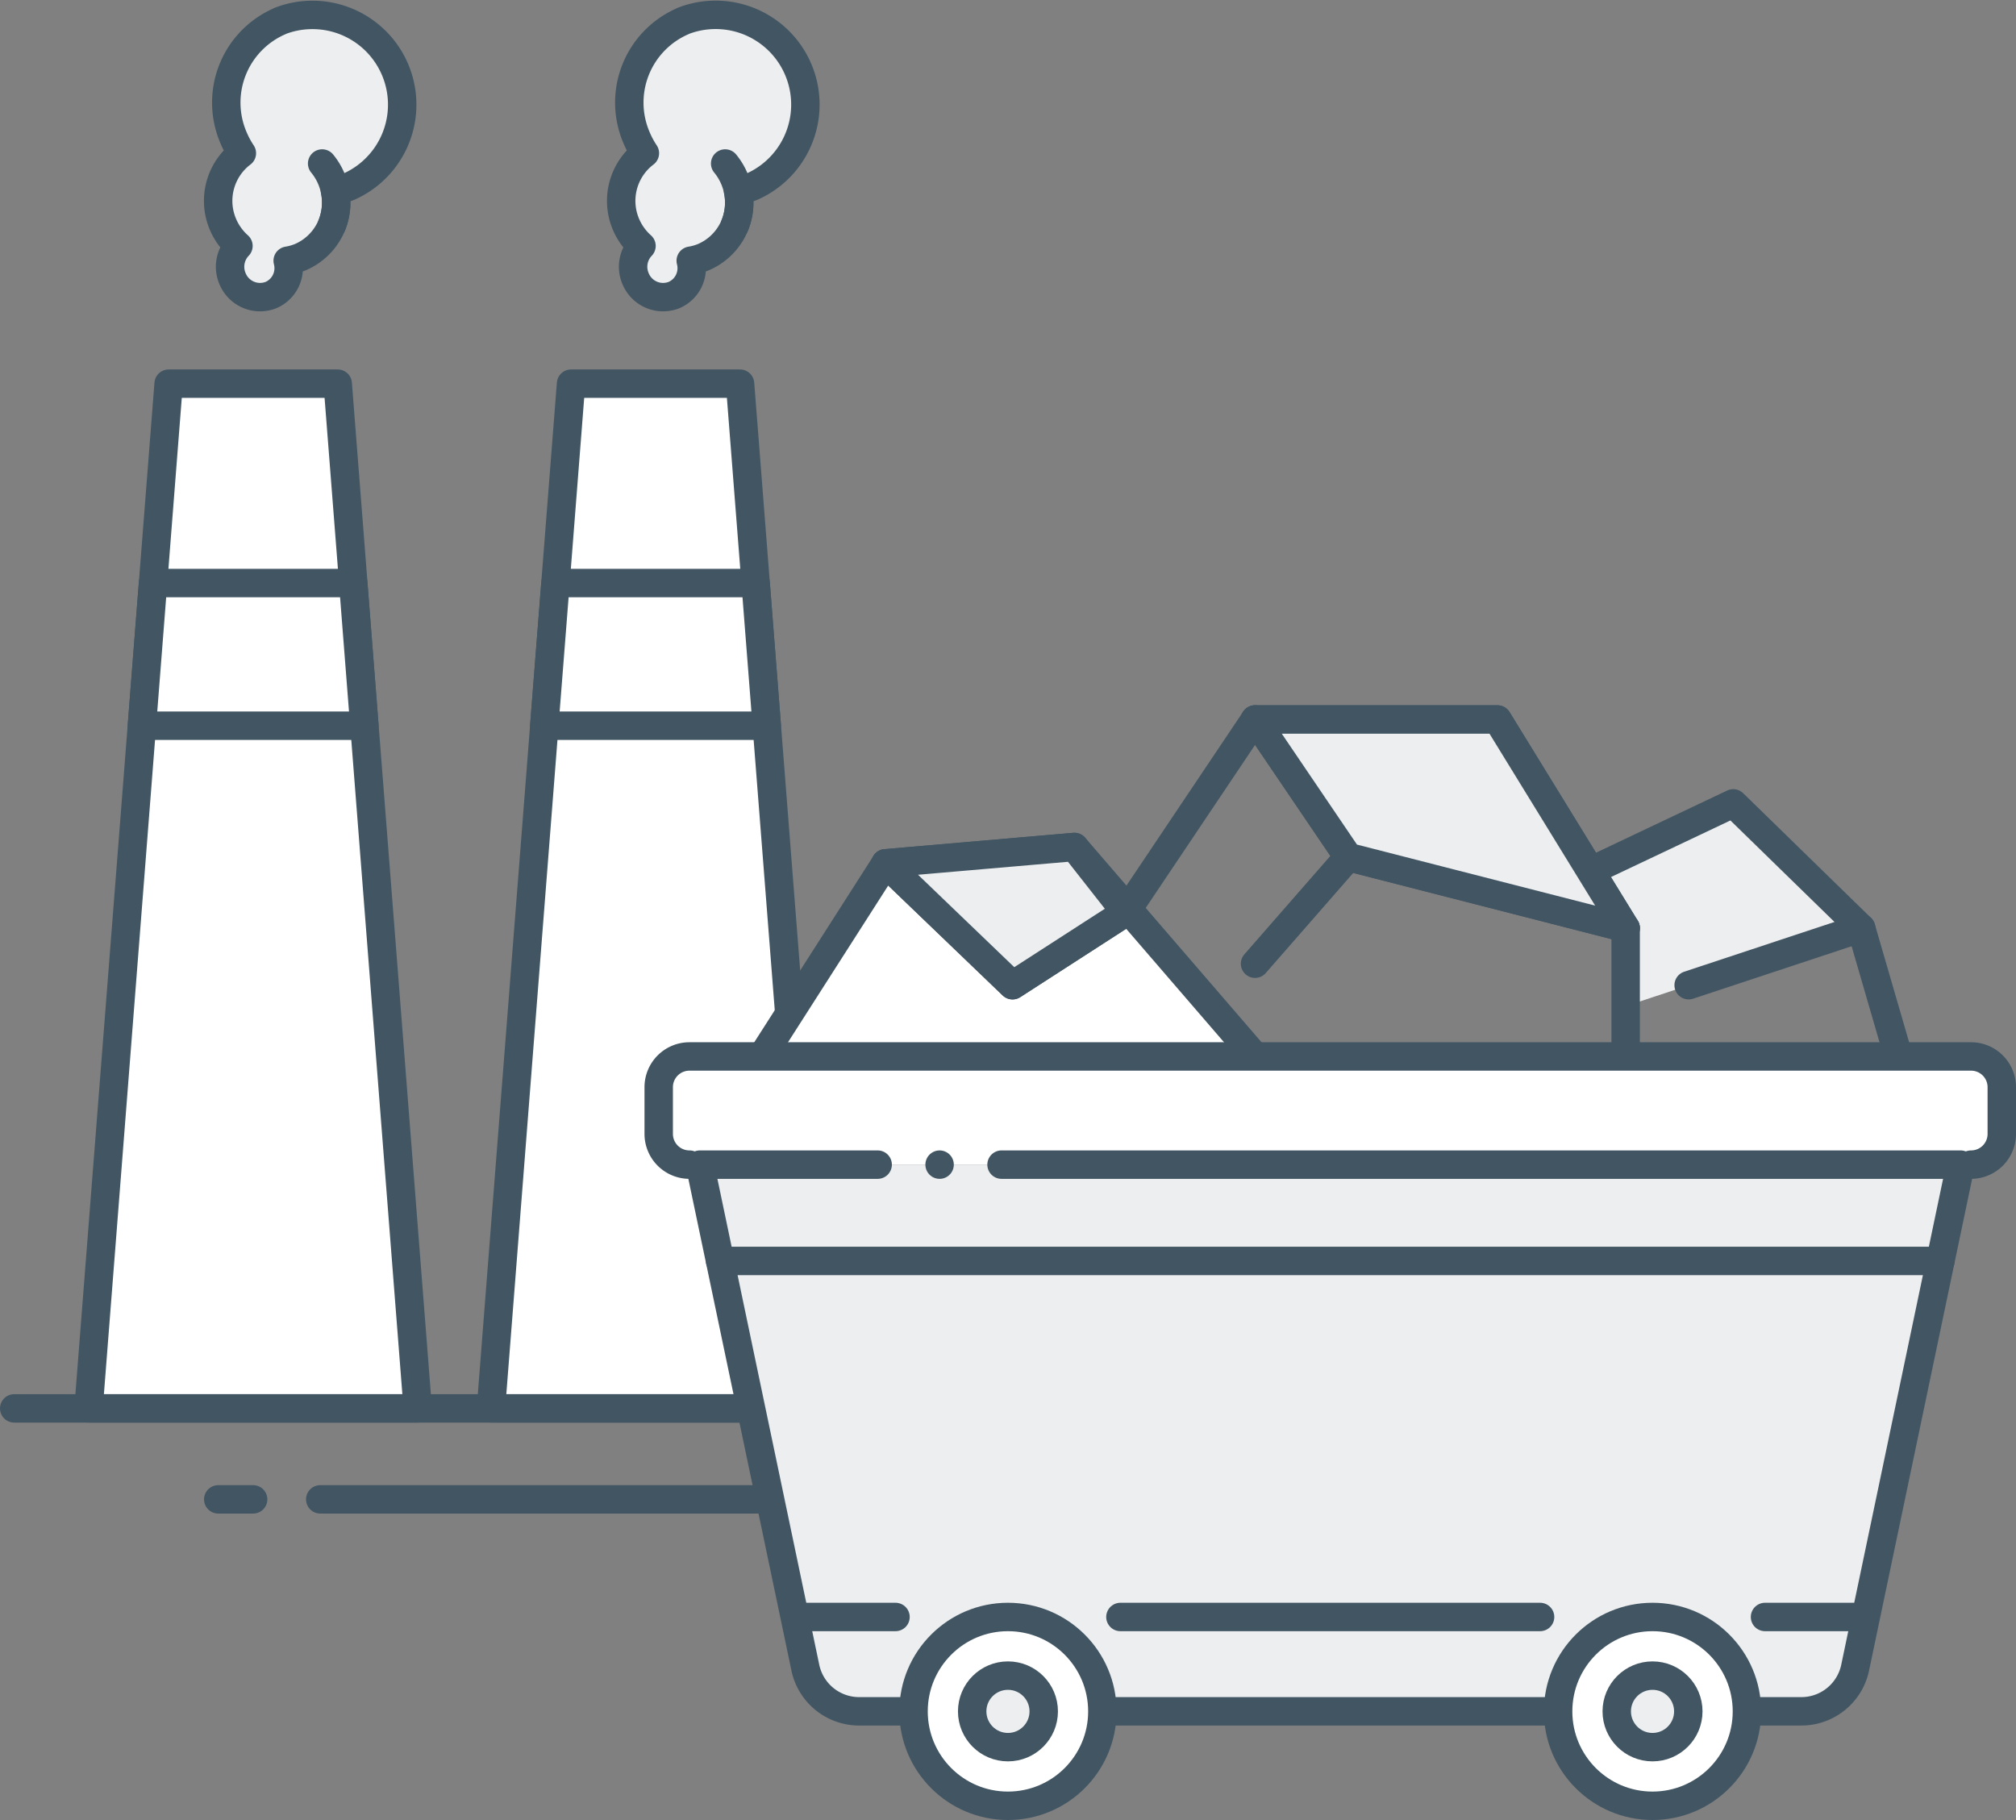 <?xml version="1.0" encoding="UTF-8"?>
<svg xmlns="http://www.w3.org/2000/svg" width="106.387" height="96.047" viewBox="0 0 106.387 96.047">
  <rect x="0" y="0" width="106.387" height="96.047" fill="#808080" stroke="none"/>
  <g id="soa_thermal_coal_icon" transform="translate(-16.278 -22.203)">
    <g id="Group_1711" data-name="Group 1711">
      <path id="Path_3822" data-name="Path 3822" d="M107.745,64.6l6.749,6.582L102.068,75.3V71.181l-1.852-3.014Z" fill="#fff"></path>
      <path id="Path_3823" data-name="Path 3823" d="M107.745,64.6l6.749,6.582L102.068,75.3V71.181l-1.852-3.014Z" fill="#425563" opacity="0.1"></path>
    </g>
    <path id="Path_3824" data-name="Path 3824" d="M59.558,96.527H42.186l4.227-54.077h8.918Z" fill="#fff" stroke="#425563" stroke-linecap="round" stroke-linejoin="round" stroke-width="1.5"></path>
    <g id="Group_1715" data-name="Group 1715">
      <path id="Path_3825" data-name="Path 3825" d="M56.492,77.955l6.519-10.193,9.965-.861,9.531,11.054" fill="#fff" stroke="#425563" stroke-linecap="round" stroke-linejoin="round" stroke-width="1.5"></path>
      <path id="Path_3826" data-name="Path 3826" d="M63.011,67.762l6.7,6.434,5.969-3.851" fill="none" stroke="#425563" stroke-linecap="round" stroke-linejoin="round" stroke-width="1.5"></path>
      <path id="Path_3827" data-name="Path 3827" d="M75.682,70.345l6.825-10.174H95.3l6.766,11.011v6.773" fill="none" stroke="#425563" stroke-linecap="round" stroke-linejoin="round" stroke-width="1.5"></path>
      <path id="Path_3828" data-name="Path 3828" d="M102.068,71.181l-14.64-3.752-4.921-7.258" fill="none" stroke="#425563" stroke-linecap="round" stroke-linejoin="round" stroke-width="1.5"></path>
      <line id="Line_836" data-name="Line 836" x1="4.921" y2="5.632" transform="translate(82.508 67.429)" fill="none" stroke="#425563" stroke-linecap="round" stroke-linejoin="round" stroke-width="1.5"></line>
      <path id="Path_3829" data-name="Path 3829" d="M100.216,68.167l7.528-3.568,6.749,6.582,1.968,6.773" fill="none" stroke="#425563" stroke-linecap="round" stroke-linejoin="round" stroke-width="1.5"></path>
      <line id="Line_837" data-name="Line 837" x1="9.104" y2="3.014" transform="translate(105.39 71.181)" fill="none" stroke="#425563" stroke-linecap="round" stroke-linejoin="round" stroke-width="1.5"></line>
      <path id="Path_3830" data-name="Path 3830" d="M52.661,83.664a1.622,1.622,0,0,1-1.622-1.622V79.577a1.622,1.622,0,0,1,1.622-1.622h67.632a1.622,1.622,0,0,1,1.622,1.622v2.465a1.622,1.622,0,0,1-1.622,1.622" fill="#fff" stroke="#425563" stroke-linecap="round" stroke-linejoin="round" stroke-width="1.5"></path>
      <g id="Group_1712" data-name="Group 1712">
        <path id="Path_3831" data-name="Path 3831" d="M69.131,83.664h50.61l-5.565,26.55a2.9,2.9,0,0,1-2.836,2.3H61.615a2.9,2.9,0,0,1-2.837-2.3l-5.565-26.55h9.38" fill="#fff"></path>
        <path id="Path_3832" data-name="Path 3832" d="M69.131,83.664h50.61l-5.565,26.55a2.9,2.9,0,0,1-2.836,2.3H61.615a2.9,2.9,0,0,1-2.837-2.3l-5.565-26.55h9.38" fill="#425563" opacity="0.1"></path>
        <path id="Path_3833" data-name="Path 3833" d="M69.131,83.664h50.61l-5.565,26.55a2.9,2.9,0,0,1-2.836,2.3H61.615a2.9,2.9,0,0,1-2.837-2.3l-5.565-26.55h9.38" fill="none" stroke="#425563" stroke-linecap="round" stroke-linejoin="round" stroke-width="1.5"></path>
      </g>
      <line id="Line_838" data-name="Line 838" transform="translate(65.862 83.664)" fill="none" stroke="#425563" stroke-linecap="round" stroke-linejoin="round" stroke-width="1.5"></line>
      <line id="Line_839" data-name="Line 839" x2="64.398" transform="translate(54.278 88.746)" fill="none" stroke="#425563" stroke-linecap="round" stroke-linejoin="round" stroke-width="1.5"></line>
      <line id="Line_840" data-name="Line 840" x2="4.757" transform="translate(58.778 107.535)" fill="none" stroke="#425563" stroke-linecap="round" stroke-linejoin="round" stroke-width="1.5"></line>
      <line id="Line_841" data-name="Line 841" x2="22.146" transform="translate(75.404 107.535)" fill="none" stroke="#425563" stroke-linecap="round" stroke-linejoin="round" stroke-width="1.5"></line>
      <line id="Line_842" data-name="Line 842" x2="4.757" transform="translate(109.42 107.535)" fill="none" stroke="#425563" stroke-linecap="round" stroke-linejoin="round" stroke-width="1.5"></line>
      <circle id="Ellipse_270" data-name="Ellipse 270" cx="4.982" cy="4.982" r="4.982" transform="translate(64.487 107.535)" fill="#fff" stroke="#425563" stroke-linecap="round" stroke-linejoin="round" stroke-width="1.5"></circle>
      <circle id="Ellipse_271" data-name="Ellipse 271" cx="4.982" cy="4.982" r="4.982" transform="translate(98.502 107.535)" fill="#fff" stroke="#425563" stroke-linecap="round" stroke-linejoin="round" stroke-width="1.5"></circle>
      <g id="Group_1713" data-name="Group 1713">
        <circle id="Ellipse_272" data-name="Ellipse 272" cx="1.888" cy="1.888" r="1.888" transform="translate(67.581 110.629)" fill="#fff"></circle>
        <circle id="Ellipse_273" data-name="Ellipse 273" cx="1.888" cy="1.888" r="1.888" transform="translate(67.581 110.629)" fill="#425563" opacity="0.1"></circle>
        <circle id="Ellipse_274" data-name="Ellipse 274" cx="1.888" cy="1.888" r="1.888" transform="translate(67.581 110.629)" fill="none" stroke="#425563" stroke-linecap="round" stroke-linejoin="round" stroke-width="1.5"></circle>
      </g>
      <g id="Group_1714" data-name="Group 1714">
        <circle id="Ellipse_275" data-name="Ellipse 275" cx="1.888" cy="1.888" r="1.888" transform="translate(101.596 110.629)" fill="#fff"></circle>
        <circle id="Ellipse_276" data-name="Ellipse 276" cx="1.888" cy="1.888" r="1.888" transform="translate(101.596 110.629)" fill="#425563" opacity="0.1"></circle>
        <circle id="Ellipse_277" data-name="Ellipse 277" cx="1.888" cy="1.888" r="1.888" transform="translate(101.596 110.629)" fill="none" stroke="#425563" stroke-linecap="round" stroke-linejoin="round" stroke-width="1.5"></circle>
      </g>
    </g>
    <g id="Group_1716" data-name="Group 1716">
      <path id="Path_3834" data-name="Path 3834" d="M72.976,66.9l-9.965.861,6.7,6.434,5.969-3.851Z" fill="#fff"></path>
      <path id="Path_3835" data-name="Path 3835" d="M72.976,66.9l-9.965.861,6.7,6.434,5.969-3.851Z" fill="#425563" opacity="0.1"></path>
      <path id="Path_3836" data-name="Path 3836" d="M72.976,66.9l-9.965.861,6.7,6.434,5.969-3.851Z" fill="none" stroke="#425563" stroke-linecap="round" stroke-linejoin="round" stroke-width="1.5"></path>
    </g>
    <g id="Group_1717" data-name="Group 1717">
      <path id="Path_3837" data-name="Path 3837" d="M95.3,60.171l6.766,11.011-14.64-3.752-4.921-7.258Z" fill="#fff"></path>
      <path id="Path_3838" data-name="Path 3838" d="M95.3,60.171l6.766,11.011-14.64-3.752-4.921-7.258Z" fill="#425563" opacity="0.1"></path>
      <path id="Path_3839" data-name="Path 3839" d="M95.3,60.171l6.766,11.011-14.64-3.752-4.921-7.258Z" fill="none" stroke="#425563" stroke-linecap="round" stroke-linejoin="round" stroke-width="1.5"></path>
    </g>
    <path id="Path_3840" data-name="Path 3840" d="M38.322,96.527H20.95l4.227-54.077H34.1Z" fill="#fff" stroke="#425563" stroke-linecap="round" stroke-linejoin="round" stroke-width="1.5"></path>
    <line id="Line_843" data-name="Line 843" x2="38.719" transform="translate(17.028 96.527)" fill="#fff" stroke="#425563" stroke-linecap="round" stroke-linejoin="round" stroke-width="1.5"></line>
    <line id="Line_844" data-name="Line 844" x2="23.575" transform="translate(33.178 101.328)" fill="#fff" stroke="#425563" stroke-linecap="round" stroke-linejoin="round" stroke-width="1.5"></line>
    <line id="Line_845" data-name="Line 845" x2="1.841" transform="translate(27.795 101.328)" fill="#fff" stroke="#425563" stroke-linecap="round" stroke-linejoin="round" stroke-width="1.5"></line>
    <path id="Path_3841" data-name="Path 3841" d="M24.354,52.972H34.918l.588,7.528H23.766Z" fill="#fff" stroke="#425563" stroke-linecap="round" stroke-linejoin="round" stroke-width="1.5"></path>
    <path id="Path_3842" data-name="Path 3842" d="M45.591,52.972H56.154l.588,7.528H45Z" fill="#fff" stroke="#425563" stroke-linecap="round" stroke-linejoin="round" stroke-width="1.5"></path>
    <g id="Group_1718" data-name="Group 1718">
      <path id="Path_3843" data-name="Path 3843" d="M31.049,23.318A4.681,4.681,0,0,0,28.6,29.467a4.886,4.886,0,0,0,.441.821,3.155,3.155,0,0,0-1,3.747,3.2,3.2,0,0,0,.82,1.146,1.591,1.591,0,0,0-.316,1.719,1.571,1.571,0,0,0,2.042.87,1.544,1.544,0,0,0,.873-1.809,3.028,3.028,0,0,0,.665-.186,3.121,3.121,0,0,0,1.832-3.5,4.513,4.513,0,0,0,.729-.22,4.736,4.736,0,0,0-3.64-8.742Z" fill="#fff"></path>
      <path id="Path_3844" data-name="Path 3844" d="M31.049,23.318A4.681,4.681,0,0,0,28.6,29.467a4.886,4.886,0,0,0,.441.821,3.155,3.155,0,0,0-1,3.747,3.2,3.2,0,0,0,.82,1.146,1.591,1.591,0,0,0-.316,1.719,1.571,1.571,0,0,0,2.042.87,1.544,1.544,0,0,0,.873-1.809,3.028,3.028,0,0,0,.665-.186,3.121,3.121,0,0,0,1.832-3.5,4.513,4.513,0,0,0,.729-.22,4.736,4.736,0,0,0-3.64-8.742Z" fill="#425563" opacity="0.1"></path>
      <path id="Path_3845" data-name="Path 3845" d="M31.049,23.318A4.681,4.681,0,0,0,28.6,29.467a4.886,4.886,0,0,0,.441.821,3.155,3.155,0,0,0-1,3.747,3.2,3.2,0,0,0,.82,1.146,1.591,1.591,0,0,0-.316,1.719,1.571,1.571,0,0,0,2.042.87,1.544,1.544,0,0,0,.873-1.809,3.028,3.028,0,0,0,.665-.186,3.121,3.121,0,0,0,1.832-3.5,4.513,4.513,0,0,0,.729-.22,4.736,4.736,0,0,0-3.64-8.742Z" fill="none" stroke="#425563" stroke-linecap="round" stroke-linejoin="round" stroke-width="1.5"></path>
    </g>
    <path id="Path_3846" data-name="Path 3846" d="M33.278,30.832a3.24,3.24,0,0,1,.517,3.241" fill="#fff" stroke="#425563" stroke-linecap="round" stroke-linejoin="round" stroke-width="1.5"></path>
    <g id="Group_1719" data-name="Group 1719">
      <path id="Path_3847" data-name="Path 3847" d="M52.316,23.318a4.68,4.68,0,0,0-2.447,6.149,4.882,4.882,0,0,0,.44.821,3.158,3.158,0,0,0-1,3.747,3.205,3.205,0,0,0,.821,1.146,1.589,1.589,0,0,0-.316,1.719,1.57,1.57,0,0,0,2.042.87,1.544,1.544,0,0,0,.873-1.809,3.043,3.043,0,0,0,.665-.186,3.12,3.12,0,0,0,1.831-3.5,4.555,4.555,0,0,0,.73-.22,4.736,4.736,0,0,0-3.641-8.742Z" fill="#fff"></path>
      <path id="Path_3848" data-name="Path 3848" d="M52.316,23.318a4.68,4.68,0,0,0-2.447,6.149,4.882,4.882,0,0,0,.44.821,3.158,3.158,0,0,0-1,3.747,3.205,3.205,0,0,0,.821,1.146,1.589,1.589,0,0,0-.316,1.719,1.57,1.57,0,0,0,2.042.87,1.544,1.544,0,0,0,.873-1.809,3.043,3.043,0,0,0,.665-.186,3.12,3.12,0,0,0,1.831-3.5,4.555,4.555,0,0,0,.73-.22,4.736,4.736,0,0,0-3.641-8.742Z" fill="#425563" opacity="0.1"></path>
      <path id="Path_3849" data-name="Path 3849" d="M52.316,23.318a4.68,4.68,0,0,0-2.447,6.149,4.882,4.882,0,0,0,.44.821,3.158,3.158,0,0,0-1,3.747,3.205,3.205,0,0,0,.821,1.146,1.589,1.589,0,0,0-.316,1.719,1.57,1.57,0,0,0,2.042.87,1.544,1.544,0,0,0,.873-1.809,3.043,3.043,0,0,0,.665-.186,3.12,3.12,0,0,0,1.831-3.5,4.555,4.555,0,0,0,.73-.22,4.736,4.736,0,0,0-3.641-8.742Z" fill="none" stroke="#425563" stroke-linecap="round" stroke-linejoin="round" stroke-width="1.5"></path>
    </g>
    <path id="Path_3850" data-name="Path 3850" d="M54.546,30.832a3.272,3.272,0,0,1,.492.818,3.208,3.208,0,0,1,.025,2.423" fill="#fff" stroke="#425563" stroke-linecap="round" stroke-linejoin="round" stroke-width="1.5"></path>
  </g>
</svg>
